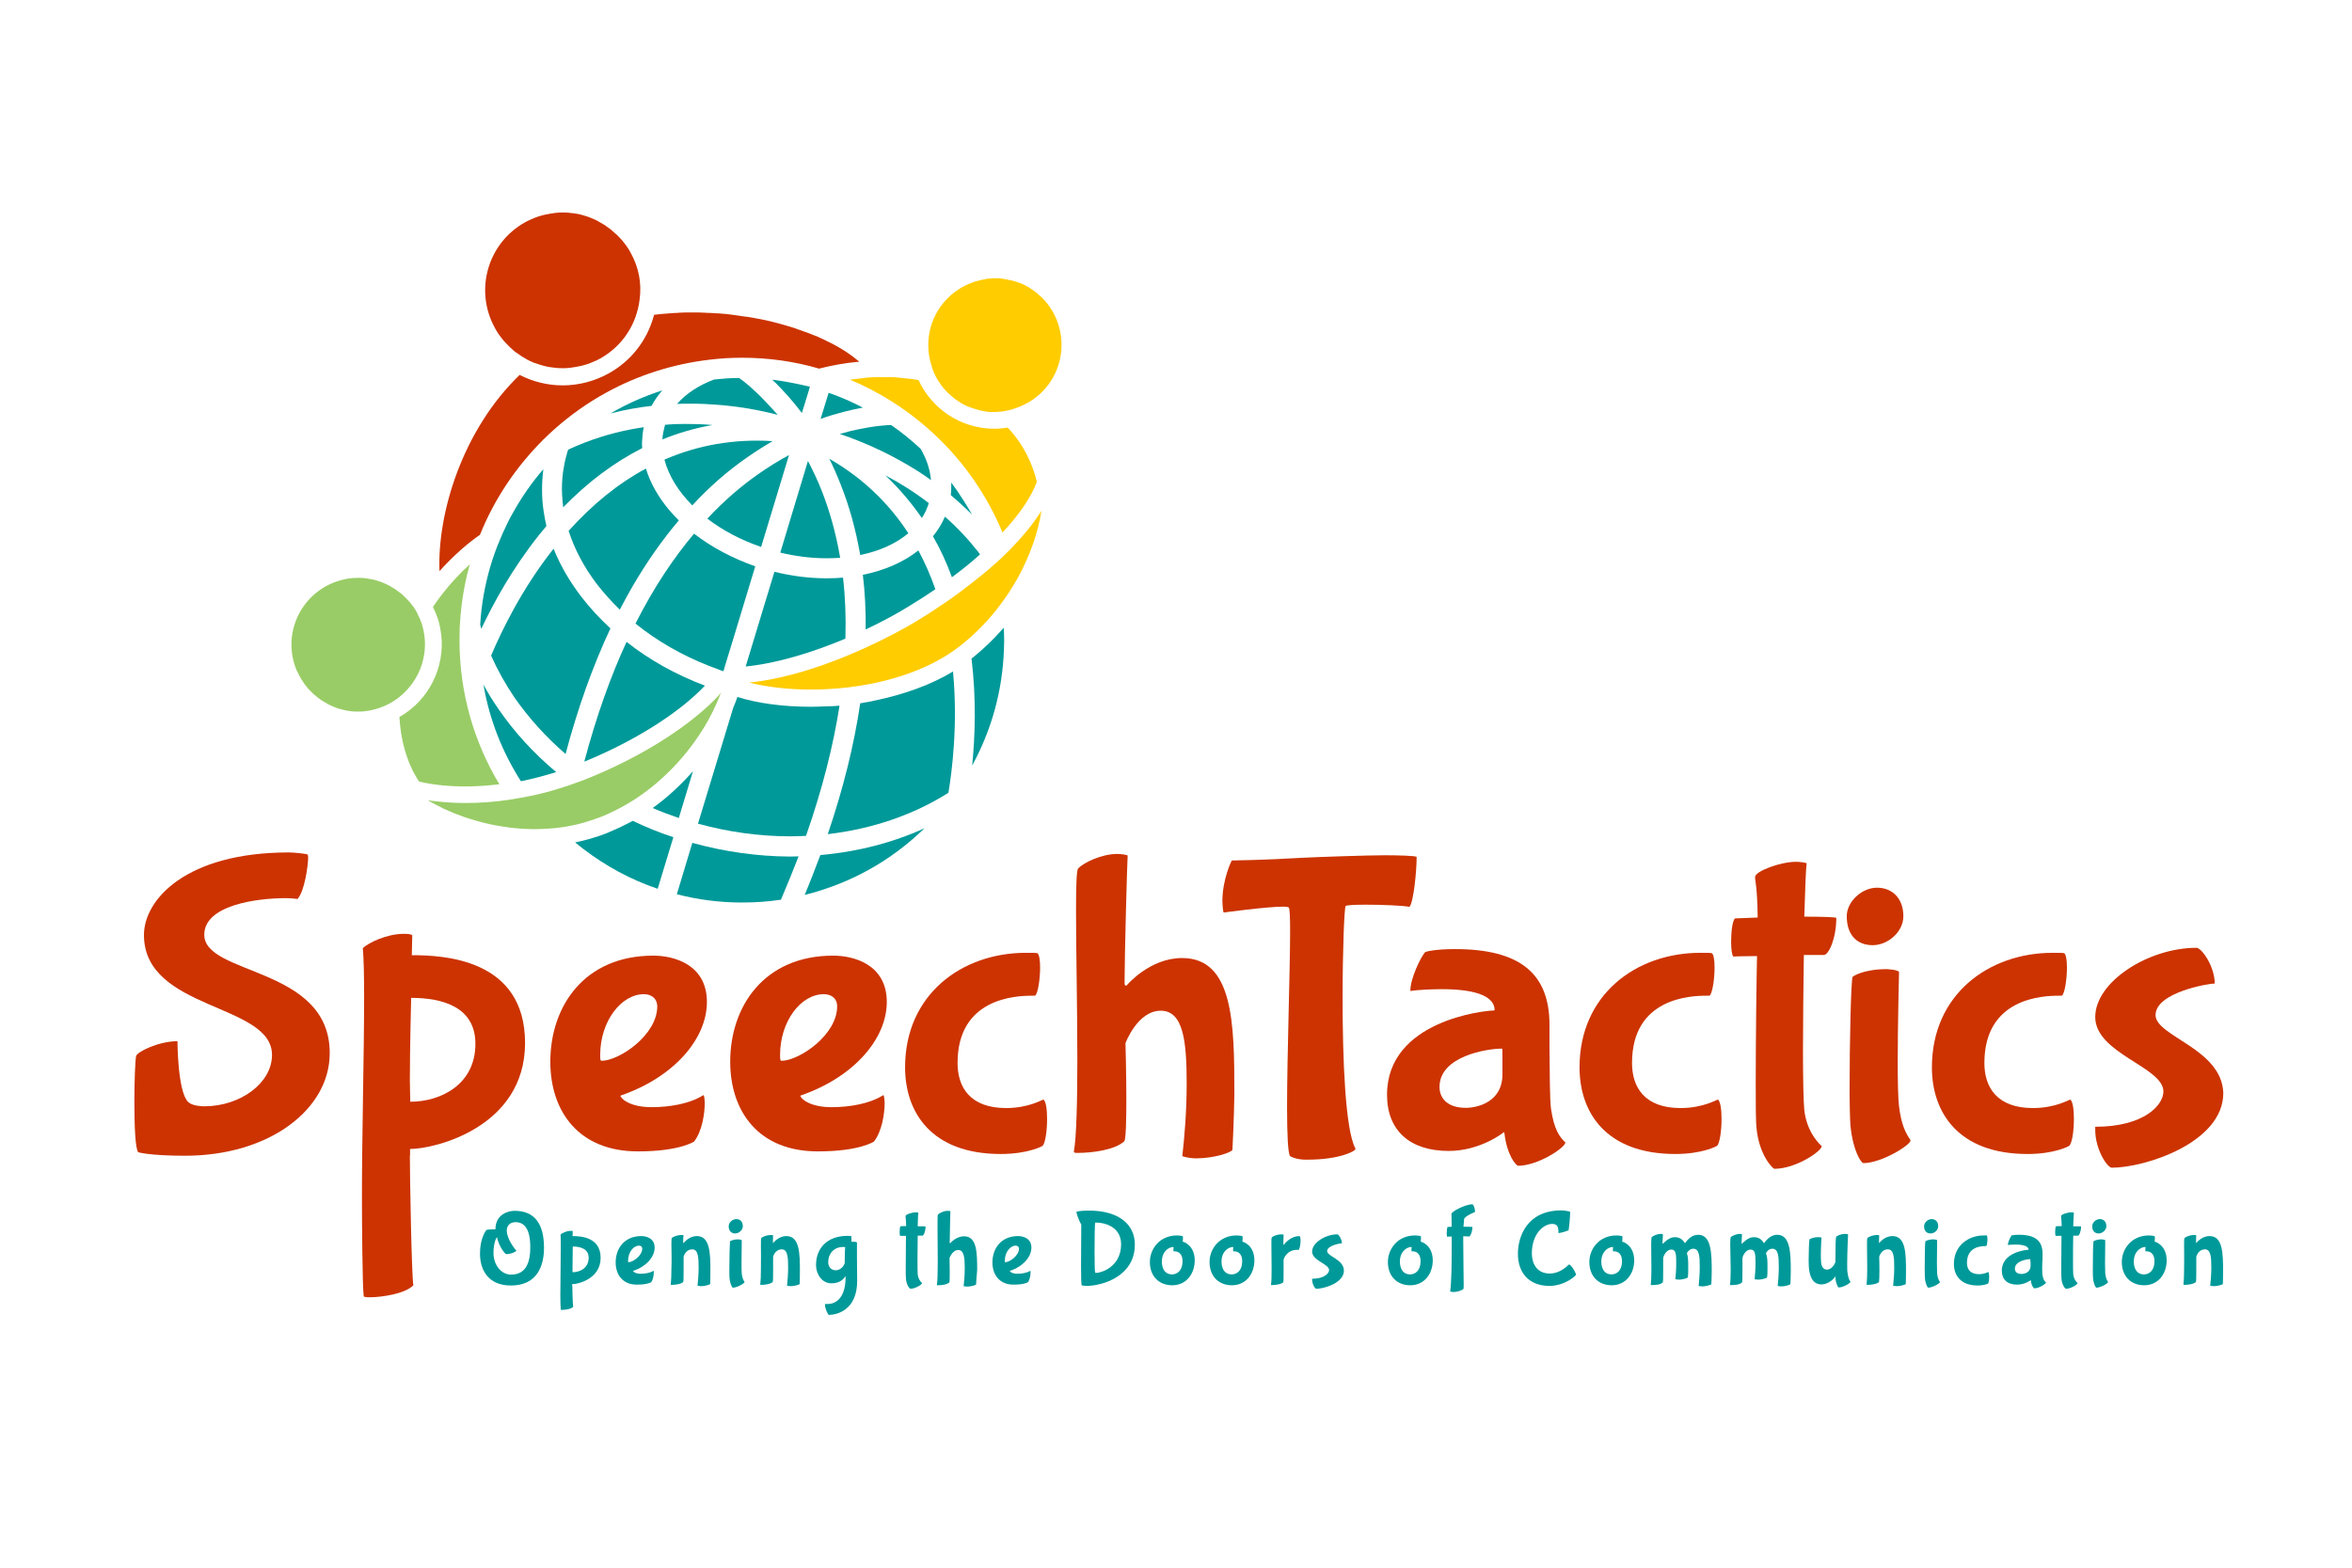 <?xml version="1.0" encoding="utf-8"?>
<!-- Generator: Adobe Illustrator 27.7.0, SVG Export Plug-In . SVG Version: 6.00 Build 0)  -->
<svg version="1.1" id="Layer_1" xmlns="http://www.w3.org/2000/svg" xmlns:xlink="http://www.w3.org/1999/xlink" x="0px" y="0px"
	 viewBox="0 0 1080 720" style="enable-background:new 0 0 1080 720;" xml:space="preserve">
<style type="text/css">
	.st0{fill:#CC3300;}
	.st1{fill:#009999;}
	.st2{fill:#99CC66;}
	.st3{fill:#FFCC00;}
</style>
<g>
	<g>
		<g>
			<g>
				<path class="st0" d="M85,530.8c-16.4,0-21.5-1.6-21.5-1.6c-1.4-1.4-1.8-12.5-1.8-23.3c0-9.6,0.4-18.9,0.8-20.9
					c0.6-2,10.4-6.8,19-6.8c0,0,0,23.1,4.9,27.9c1.8,1.8,6.1,2,7.4,2c16.6,0,31.1-10.7,31.1-23.6c0-23.8-58.8-20.3-58.8-55.1
					c0-16.2,19.3-37.9,66.6-37.9c2.1,0,8.2,0.6,8.6,1c0,0,0.2,0.6,0.2,1.2c0,3.7-1.6,15.6-4.9,19.2c-0.2,0-2.3-0.4-5.5-0.4
					c-12.9,0-37.3,3.1-37.3,16.8c0,18.8,57.6,14.5,57.6,54.3C151.5,509.3,123.9,530.8,85,530.8z"/>
				<path class="st0" d="M188.2,530.6c0,10,0.8,54.9,1.6,59.7c-3.7,3.9-14.6,5.5-19.9,5.5c-1.4,0-2.9,0-2.9-0.6
					c-0.6-4.7-0.8-34.7-0.8-46.5c0-26.6,1-65.5,1-90.9c0-10.2-0.2-18.2-0.6-22.3c2.7-2.7,11.3-6.6,18.6-6.6c1.8,0,3.1,0,4.1,0.6
					c0,0.6-0.2,8.6-0.2,9.2c14.5,0,52,1.6,52,40.3c0,38.7-41.4,48.7-52.8,48.7V530.6z M188.8,458.3c0,0.4-0.6,22.7-0.6,37.9
					c0,3.9,0.2,7.2,0.2,9.8c14.1,0,29.9-8,29.9-26.6C218.3,462.4,203.1,458.3,188.8,458.3z"/>
				<path class="st0" d="M252.7,487.6c0-25.4,15.6-48.7,47.3-48.7c9.2,0,24.6,3.9,24.6,21.3c0,16.6-14.7,34.4-39.7,43
					c0,1.2,4.1,5.3,14.3,5.3c8.4,0,17.4-1.6,23.4-5.3c0,0,0.2-0.2,0.4-0.2c0.4,0,0.6,2.5,0.6,3.7c0,4.7-1.2,12.9-4.9,17.6
					c0,0-6.6,4.5-25.6,4.5C265.8,528.9,252.7,510.5,252.7,487.6z M295.7,456.6c-10.5,0-20.1,12.5-20.1,27.9c0,2.1,0,2.7,0.8,2.7
					c8.2-0.2,25.4-11.9,25.4-25C301.7,458.1,298.6,456.6,295.7,456.6z"/>
				<path class="st0" d="M335.3,487.6c0-25.4,15.6-48.7,47.3-48.7c9.2,0,24.6,3.9,24.6,21.3c0,16.6-14.7,34.4-39.7,43
					c0,1.2,4.1,5.3,14.3,5.3c8.4,0,17.4-1.6,23.4-5.3c0,0,0.2-0.2,0.4-0.2c0.4,0,0.6,2.5,0.6,3.7c0,4.7-1.2,12.9-4.9,17.6
					c0,0-6.6,4.5-25.6,4.5C348.4,528.9,335.3,510.5,335.3,487.6z M378.3,456.6c-10.6,0-20.1,12.5-20.1,27.9c0,2.1,0,2.7,0.8,2.7
					c8.2-0.2,25.4-11.9,25.4-25C384.4,458.1,381.2,456.6,378.3,456.6z"/>
				<path class="st0" d="M415.6,490.2c0-33.4,26-52.6,55.5-52.6c3.5,0,4.5,0,5.3,0.2c0.8,0.6,1.2,3.3,1.2,6.6c0,5.3-1,11.9-2.3,12.9
					h-1.4c-7.4,0-34.2,1-34.2,30.9c0,11.1,5.7,20.7,22.3,20.7c10.4,0,16.6-3.9,17.2-3.9c1.2,1.2,1.6,4.9,1.6,9
					c0,5.3-0.8,11.1-2.1,12.3c0,0-6.4,3.7-19.2,3.7C427.7,530,415.6,510.9,415.6,490.2z"/>
				<path class="st0" d="M565.9,528.1c-0.4,1.2-8.4,3.9-16.6,3.9c-3.7,0-6.4-1-6.4-1c1-8.8,2-20.5,2-33.4c0-19-1.4-33.4-11.9-33.4
					c-10.7,0-16.2,14.9-16.2,14.9s0.4,13.5,0.4,25.8c0,9.8-0.2,18.8-1,19.3c-4.3,3.9-14.3,5.3-21.5,5.3c-0.8,0-1.6,0-1.6-0.6
					c1.2-6.4,1.6-23.1,1.6-42.4c0-23.1-0.6-50-0.6-67.8c0-11.5,0.2-19.1,1-19.9c2.7-2.7,10.7-6.6,18-6.6c1.6,0,4.7,0.4,4.7,0.8
					c-0.2,2-1.4,46.1-1.4,56.9v1.8c0,0,0,1,0.6,1c0.2,0,0.6-0.4,0.6-0.4s10.4-12.3,25.2-12.3c23.6,0,24,30.1,24,62.3
					C566.7,512.7,565.9,528.5,565.9,528.1z"/>
				<path class="st0" d="M592.4,531c-1-1.2-1.4-10-1.4-22.3c0-24.4,1.4-62.7,1.4-81.3c0-6.3-0.2-10.2-0.6-10.6
					c-0.2-0.2-1.2-0.4-2.7-0.4c-7.4,0-27.2,2.7-27.2,2.7c-0.4-0.4-0.6-5.1-0.6-5.1c0-10.4,4.3-18.8,4.3-18.8s15.2-0.2,31.5-1.2
					c7.4-0.4,31.1-1.2,38.7-1.2c5.7,0,14.7,0.2,14.7,0.8c0,6.4-1.4,20.9-3.3,22.9c-2.7-0.6-12.5-1-20.1-1c-4.9,0-8.8,0.2-9.2,0.6
					c-0.6,0.6-1.4,19.9-1.4,42.6c0,27.5,1.2,60.2,5.9,68.8v0.2c0,1-7.4,4.9-21.9,4.9C595.2,532.8,592.4,531,592.4,531z"/>
				<path class="st0" d="M712.2,509.3c1.4,9.4,3.9,12.9,6.6,15.4c0,2.3-12.5,10.7-21.7,10.7c-0.8,0-5.1-4.5-6.3-15
					c0,0,0-0.4-0.2-0.4c-0.2,0-0.6,0.4-0.6,0.4s-10.4,8.2-24.8,8.2c-17.6,0-28.3-9.2-28.3-25.8c0-34.2,45.1-38.7,49-38.7
					c0.2,0,0.4-0.2,0.4-0.2c0-5.7-7.2-9.6-24.2-9.6c-5.3,0-11.9,0.4-14.3,0.8h-0.2c0-5.7,4.7-15.4,6.8-17.8
					c0.2-0.2,4.3-1.4,13.7-1.4c29.7,0,43.4,11.1,43.4,34.8v10C711.6,490.6,711.6,505.2,712.2,509.3z M689.9,485.9
					c0-2.3,0-4.3-0.2-4.3c-7,0-28.7,3.5-28.7,17.6c0,4.9,3.3,9.6,12.1,9.6c5.1,0,16.8-2.5,16.8-15.4V485.9z"/>
				<path class="st0" d="M725.3,490.2c0-33.4,26-52.6,55.5-52.6c3.5,0,4.5,0,5.3,0.2c0.8,0.6,1.2,3.3,1.2,6.6c0,5.3-1,11.9-2.3,12.9
					h-1.4c-7.4,0-34.2,1-34.2,30.9c0,11.1,5.7,20.7,22.3,20.7c10.4,0,16.6-3.9,17.2-3.9c1.2,1.2,1.6,4.9,1.6,9
					c0,5.3-0.8,11.1-2.1,12.3c0,0-6.5,3.7-19.1,3.7C737.4,530,725.3,510.9,725.3,490.2z"/>
				<path class="st0" d="M828.5,421c8,0,14.7,0.2,14.7,0.6c0,9.4-3.5,17-5.7,17h-7.8h-1.4c-0.2,14.5-0.4,30.5-0.4,43.6
					c0,13.1,0.2,23.4,0.6,27.6c1,8.6,5.1,13.9,8,16.6c0,2.3-11.9,10.4-21.7,10.4c-0.8,0-7-6.3-8.2-18.4c-0.4-3.1-0.4-11.1-0.4-20.9
					c0-21.1,0.4-50.6,0.6-58.4c-6.1,0-10.9,0.2-10.9,0.2c-0.6-0.6-1-3.5-1-6.8c0-4.5,0.6-9.8,1.8-10.7c0,0,4.3-0.2,10.4-0.4
					c-0.2-14.7-1.2-16.4-1.2-18.6c0-2.7,11.7-7,18.8-7c1.8,0,4.9,0.4,4.9,0.8C829.2,398.9,828.9,408.5,828.5,421z"/>
				<path class="st0" d="M859.9,434.1c-7.2,0-11.9-4.7-11.9-13.3c0-6.6,6.8-13.1,13.9-13.1c7,0,12.1,4.9,12.1,13.1
					C874,427.9,867,434.1,859.9,434.1z M872,446.4c0,1-0.6,23.6-0.6,41.6c0,9,0.2,16.8,0.6,20.1c1,8.2,2.9,12.1,5.3,15.6
					c0,2.3-13.5,10.5-21.7,10.5c-0.8,0-4.7-5.1-5.9-17.2c-0.2-2.5-0.4-9-0.4-17c0-20.1,0.6-49.8,1.4-51.4c0,0,4.5-3.5,15.8-3.5
					C866.6,445.2,871.1,445.2,872,446.4z"/>
				<path class="st0" d="M887.1,490.2c0-33.4,26-52.6,55.5-52.6c3.5,0,4.5,0,5.3,0.2c0.8,0.6,1.2,3.3,1.2,6.6c0,5.3-1,11.9-2.3,12.9
					h-1.4c-7.4,0-34.2,1-34.2,30.9c0,11.1,5.7,20.7,22.3,20.7c10.4,0,16.6-3.9,17.2-3.9c1.2,1.2,1.6,4.9,1.6,9
					c0,5.3-0.8,11.1-2.2,12.3c0,0-6.4,3.7-19.1,3.7C899.2,530,887.1,510.9,887.1,490.2z"/>
				<path class="st0" d="M969.7,536.3c-2,0-7.6-8.2-7.6-17.4v-1.4c22.5,0,31.3-10,31.3-16.2c0-11.3-31.3-17.4-31.3-34.2
					c0-16.2,24.4-31.8,46.5-31.8c2.2,0,8.2,8,8.4,16.4c-2.9,0-27.2,4.1-27.2,14.5c0,9.8,30.5,15.4,31.1,35.8
					C1020.9,524.8,985,536.3,969.7,536.3z"/>
			</g>
		</g>
		<g>
			<g>
				<path class="st1" d="M220.4,575.7c0-6.9,2.7-10.6,3-10.8c0.4-0.2,2.1-0.3,3.2-0.3h0.9c0-7,6-8.5,8.8-8.5c9.2,0,13.5,6,13.5,17
					c0,7.8-2.8,17.3-15.2,17.3C224.3,590.4,220.4,583.4,220.4,575.7z M236.7,561.3c-2.8,0-4,2-4,3.7c0,4.5,4.4,9.4,4.4,9.4
					c0,0.4-2.4,1.6-4.7,1.6c-0.3,0-3.2-3.1-4.2-7.8c-0.4,0.4-1.6,2.7-1.6,7.3c0,5.3,3.4,9.9,8.1,9.9c7.4,0,8.8-6.6,8.8-12.6
					C243.5,564.2,240.6,561.3,236.7,561.3z"/>
				<path class="st1" d="M262.8,590.5c0,2.5,0.2,8.5,0.4,9.7c-0.9,1-3.6,1.4-5,1.4c-0.3,0-0.7,0-0.7-0.1c-0.1-1.2-0.2-3.5-0.2-6.4
					c0-6.6,0.2-16.3,0.2-22.6c0-2.5,0-4.5-0.1-5.5c0.7-0.7,2.8-1.7,4.6-1.7c0.4,0,0.8,0,1,0.1c0,0.1-0.1,2.1-0.1,2.3
					c3.6,0,12.9,0.4,12.9,10c0,9.6-10.3,12.1-13.1,12.1V590.5z M263,572.5c0,0.1-0.1,5.6-0.1,9.4c0,1,0,1.8,0,2.4
					c3.5,0,7.4-2,7.4-6.6C270.3,573.5,266.5,572.5,263,572.5z"/>
				<path class="st1" d="M282.7,579.8c0-6.3,3.9-12.1,11.8-12.1c2.3,0,6.1,1,6.1,5.3c0,4.1-3.6,8.6-9.9,10.7c0,0.3,1,1.3,3.5,1.3
					c2.1,0,4.3-0.4,5.8-1.3c0,0,0-0.1,0.1-0.1c0.1,0,0.1,0.6,0.1,0.9c0,1.2-0.3,3.2-1.2,4.4c0,0-1.7,1.1-6.4,1.1
					C286,590.1,282.7,585.5,282.7,579.8z M293.4,572.1c-2.6,0-5,3.1-5,6.9c0,0.5,0,0.7,0.2,0.7c2,0,6.3-3,6.3-6.2
					C294.9,572.5,294.2,572.1,293.4,572.1z"/>
				<path class="st1" d="M308.3,571.9c0-1.8,0-3.1,0.2-3.3c0.7-0.7,2.7-1.4,4.4-1.4c0.4,0,1,0.1,1,0.2c-0.1,0.4-0.2,1.6-0.2,2.5
					c0,0.8,0,1,0.2,1c0,0,0.1-0.1,0.1-0.1s2.3-3.1,6-3.1c6.1,0,6.2,8,6.2,16.3c0,3.2-0.1,5.7-0.1,5.7c0,0.2-2.1,1-4.2,1
					c-0.9,0-1.6-0.2-1.6-0.2c0.2-2.2,0.5-5.1,0.5-8.3c0-4.7-0.2-8.4-2.9-8.4c-3.2,0-4,3.4-4,3.4c0,0,0,3.1,0,6.2
					c0,2.7,0,5.2-0.2,5.4c-1,1-3.7,1.3-5,1.3c-0.4,0-0.7,0-0.7-0.1c0.2-1.6,0.3-4.2,0.3-7.2C308.5,579,308.3,574.8,308.3,571.9z"/>
				<path class="st1" d="M337.6,566.5c-1.8,0-3-1.2-3-3.3c0-1.7,1.7-3.3,3.5-3.3c1.8,0,3,1.2,3,3.3
					C341.1,564.9,339.3,566.5,337.6,566.5z M340.6,569.6c0,0.2-0.1,5.9-0.1,10.3c0,2.2,0,4.2,0.1,5c0.2,2,0.7,3,1.3,3.9
					c0,0.6-3.4,2.6-5.4,2.6c-0.2,0-1.2-1.3-1.5-4.3c-0.1-0.6-0.1-2.2-0.1-4.2c0-5,0.2-12.4,0.3-12.8c0,0,1.1-0.9,3.9-0.9
					C339.2,569.3,340.4,569.3,340.6,569.6z"/>
				<path class="st1" d="M349.4,571.9c0-1.8,0-3.1,0.2-3.3c0.7-0.7,2.7-1.4,4.4-1.4c0.4,0,1,0.1,1,0.2c0,0.4-0.1,1.6-0.1,2.5
					c0,0.8,0.1,1,0.1,1c0,0,0.1-0.1,0.1-0.1s2.3-3.1,6-3.1c6.1,0,6.2,8,6.2,16.3c0,3.2-0.1,5.7-0.1,5.7c0,0.2-2.1,1-4.2,1
					c-0.9,0-1.6-0.2-1.6-0.2c0.2-2.2,0.5-5.1,0.5-8.3c0-4.7-0.2-8.4-2.9-8.4c-3.2,0-4,3.4-4,3.4c0,0,0,3.1,0,6.2
					c0,2.7,0,5.2-0.2,5.4c-1,1-3.7,1.3-5,1.3c-0.4,0-0.7,0-0.7-0.1c0.2-1.6,0.3-4.2,0.3-7.2C349.5,579,349.4,574.8,349.4,571.9z"/>
				<path class="st1" d="M388.3,586.3c0-0.1,0-0.2,0-0.2c0,0-0.1,0.1-0.1,0.1c-1.8,2.8-4.7,3.2-6.4,3.2c-4.6,0-7.1-4.5-7.1-8.4
					c0-7.3,4.7-13.4,14.5-13.4c0,0,1.7,0,1.7,0.2c0,0,0.1,0.8,0.1,1.8c0,0.2-0.1,0.7-0.1,0.7h0.5c0.6,0,1.7,0,2.1,0.3v6.2
					c0,4.5,0.1,10.2,0.1,11.5c0,13.4-9.3,15.6-13,15.6c-0.3,0-1.8-2.7-1.8-5h0.9C382.1,599,388.3,598,388.3,586.3z M387.1,572.7
					c-4.3,0-6.8,3.2-6.8,7c0,1.8,1.1,3.7,3.4,3.7c2.9,0,4.2-2.9,4.2-3.5c0-0.7,0-5.9,0.2-7.1C388.2,572.7,387.1,572.7,387.1,572.7z"
					/>
				<path class="st1" d="M421.4,563.2c2,0,3.6,0,3.6,0.1c0,2.3-0.9,4.2-1.4,4.2h-1.9h-0.3c0,3.6-0.1,7.6-0.1,10.8
					c0,3.3,0,5.8,0.1,6.9c0.2,2.1,1.3,3.5,2,4.1c0,0.6-3,2.6-5.4,2.6c-0.2,0-1.8-1.6-2-4.6c-0.1-0.8-0.1-2.8-0.1-5.2
					c0-5.3,0.1-12.6,0.1-14.5c-1.5,0-2.7,0-2.7,0c-0.1-0.1-0.2-0.9-0.2-1.7c0-1.1,0.1-2.4,0.4-2.7c0,0,1.1-0.1,2.6-0.1
					c-0.1-3.6-0.3-4.1-0.3-4.6c0-0.7,2.9-1.7,4.7-1.7c0.4,0,1.2,0.1,1.2,0.2C421.5,557.8,421.5,560.1,421.4,563.2z"/>
				<path class="st1" d="M448.2,589.9c-0.1,0.3-2.1,1-4.1,1c-0.9,0-1.6-0.2-1.6-0.2c0.2-2.2,0.5-5.1,0.5-8.3c0-4.7-0.3-8.3-3-8.3
					c-2.7,0-4,3.7-4,3.7s0.1,3.4,0.1,6.4c0,2.4,0,4.7-0.2,4.8c-1.1,1-3.5,1.3-5.3,1.3c-0.2,0-0.4,0-0.4-0.1
					c0.3-1.6,0.4-5.7,0.4-10.5c0-5.7-0.1-12.4-0.1-16.9c0-2.9,0-4.8,0.2-5c0.7-0.7,2.7-1.7,4.5-1.7c0.4,0,1.2,0.1,1.2,0.2
					c0,0.5-0.3,11.5-0.3,14.1v0.4c0,0,0,0.2,0.2,0.2c0,0,0.1-0.1,0.1-0.1s2.6-3.1,6.3-3.1c5.9,0,6,7.5,6,15.5
					C448.4,586,448.2,590,448.2,589.9z"/>
				<path class="st1" d="M455.7,579.8c0-6.3,3.9-12.1,11.8-12.1c2.3,0,6.1,1,6.1,5.3c0,4.1-3.6,8.6-9.9,10.7c0,0.3,1,1.3,3.5,1.3
					c2.1,0,4.3-0.4,5.8-1.3c0,0,0.1-0.1,0.1-0.1c0.1,0,0.1,0.6,0.1,0.9c0,1.2-0.3,3.2-1.2,4.4c0,0-1.7,1.1-6.4,1.1
					C459,590.1,455.7,585.5,455.7,579.8z M466.4,572.1c-2.6,0-5,3.1-5,6.9c0,0.5,0,0.7,0.2,0.7c2,0,6.3-3,6.3-6.2
					C467.9,572.5,467.1,572.1,466.4,572.1z"/>
				<path class="st1" d="M496.7,590.3c-0.2-0.2-0.3-4-0.3-8.7c0-7.4,0.1-13.3,0.1-19.2c-0.7-1-2.2-4.8-2.2-5.7c0-0.1,0-0.1,0-0.2
					c0.1-0.1,2.3-0.5,5.7-0.5c13.7,0,21.1,6.3,21.1,15.6c0,14.5-14.7,19-22.4,19C498.2,590.5,496.9,590.5,496.7,590.3z M503.5,561.5
					c-0.4,0-0.6,0-0.6,0.1c-0.2,0.2-0.3,7.3-0.3,13.5c0,4.9,0.1,9.2,0.3,9.4c0,0.1,0.2,0.1,0.5,0.1c2.2,0,11.4-2.7,11.4-13.2
					C514.7,562.6,505.9,561.5,503.5,561.5z"/>
				<path class="st1" d="M528,579.6c0-5.9,4.4-12.2,12.5-12.2c0,0,2.3,0.1,2.6,0.4c0,0,0.1,0.3,0.1,0.7c0,0.6-0.1,1.5-0.1,1.8
					c0.5,0,5.5,1.7,5.5,8.6c0,5.8-3.6,11.4-10.4,11.4C531.7,590.2,528,585.7,528,579.6z M539.3,574.7h-0.4c0-0.1-0.1-0.3-0.1-0.6
					c0-0.5,0.1-1.2,0.1-1.4c-2.3,0-5.4,2.1-5.4,6.8c0,0.5,0,5.8,4.7,5.8c2.3,0,4.8-1.7,4.8-6C543,575.1,540.3,574.7,539.3,574.7z"/>
				<path class="st1" d="M555.4,579.6c0-5.9,4.4-12.2,12.5-12.2c0,0,2.3,0.1,2.6,0.4c0.1,0,0.1,0.3,0.1,0.7c0,0.6-0.1,1.5-0.1,1.8
					c0.5,0,5.5,1.7,5.5,8.6c0,5.8-3.6,11.4-10.4,11.4C559.1,590.2,555.4,585.7,555.4,579.6z M566.7,574.7h-0.4
					c0-0.1-0.1-0.3-0.1-0.6c0-0.5,0.1-1.2,0.1-1.4c-2.3,0-5.4,2.1-5.4,6.8c0,0.5,0,5.8,4.7,5.8c2.3,0,4.8-1.7,4.8-6
					C570.4,575.1,567.7,574.7,566.7,574.7z"/>
				<path class="st1" d="M596.3,574.1c-0.1,0-0.6-0.1-0.6-0.1c-5,0-6.3,4.3-6.3,4.6v4.3c0,2.8,0,5.8-0.1,6c-1.2,1.1-4.1,1.3-5.3,1.3
					c-0.2,0-0.4,0-0.4-0.1c0.3-1.6,0.3-4.5,0.3-7.7c0-3.9-0.1-8.2-0.1-11c0-1.8,0-2.9,0.2-3.1c0.7-0.7,2.7-1.4,4.4-1.4
					c0.4,0,1,0.1,1,0.2c0,0.4-0.1,2.3-0.1,3.5c0,0.1,0,1.1,0.1,1.1c0,0,0.1,0,0.2-0.1c0,0,2.7-3.9,7.2-3.9c0,0,0.4,0.6,0.4,1.8
					C597.2,573,596.3,574.1,596.3,574.1z"/>
				<path class="st1" d="M604.4,591.9c-0.5,0-1.9-2-1.9-4.3v-0.3c5.6,0,7.8-2.5,7.8-4c0-2.8-7.8-4.3-7.8-8.5c0-4,6.1-7.9,11.6-7.9
					c0.5,0,2,2,2.1,4.1c-0.7,0-6.8,1-6.8,3.6c0,2.4,7.6,3.8,7.7,8.9C617.2,589.1,608.2,591.9,604.4,591.9z"/>
				<path class="st1" d="M637.3,579.6c0-5.9,4.4-12.2,12.5-12.2c0,0,2.3,0.1,2.6,0.4c0.1,0,0.1,0.3,0.1,0.7c0,0.6-0.1,1.5-0.1,1.8
					c0.5,0,5.5,1.7,5.5,8.6c0,5.8-3.6,11.4-10.4,11.4C641,590.2,637.3,585.7,637.3,579.6z M648.6,574.7h-0.4c0-0.1-0.1-0.3-0.1-0.6
					c0-0.5,0.1-1.2,0.1-1.4c-2.3,0-5.4,2.1-5.4,6.8c0,0.5,0,5.8,4.7,5.8c2.3,0,4.8-1.7,4.8-6C652.3,575.1,649.7,574.7,648.6,574.7z"
					/>
				<path class="st1" d="M665.9,593.1c0.6-4.3,0.7-12.5,0.7-19.9c0-1.8,0-3.6,0-5.3c-1.3,0-2.1,0.1-2.1,0.1
					c-0.1-0.1-0.2-0.8-0.2-1.6c0-1.2,0.2-2.6,0.4-2.9c0,0,0.9,0,1.9-0.1c-0.1-3.5-0.1-5.9-0.1-5.9c-0.1-1,6.3-4.4,9.6-4.4
					c0.4,0,1.2,1.8,1.2,3.1c0,0.2,0,0.3-0.1,0.5c-0.1,0-4.7,1.9-4.9,3.2c-0.1,0.9-0.2,2.1-0.3,3.5h0.2c2.1,0,3.9,0.1,3.9,0.1
					c0,2.3-1,4.4-1.5,4.4c-0.8-0.1-1.7-0.1-2.7-0.1v2.4c0,7.1,0.2,15.4,0.2,19.4c0,1.3,0,2.1-0.1,2.4c0,0-1.8,1.4-4.9,1.4
					C666.7,593.4,665.9,593.1,665.9,593.1z"/>
				<path class="st1" d="M697,575.8c0-7.5,3.9-19.9,20-19.9c1.3,0,4,0.5,4,0.7c0,2.2-0.6,8.3-0.7,8.4c-0.2,0.2-3.4,1.3-4.7,1.3V566
					c0-0.7,0-2.2-0.6-3c-0.5-0.7-1.6-0.9-2.2-0.9c-4,0-9.4,4.5-9.4,13.6c0,3.9,1.8,9.2,8.2,9.2c3.3,0,6.2-1.6,8.9-4.2
					c0.1,0,0.6,0.4,0.7,0.5c1.5,1.5,2.5,3.9,2.5,4.2c0,0.5-5.2,5.2-12.3,5.2C701.5,590.5,697,584,697,575.8z"/>
				<path class="st1" d="M729.8,579.6c0-5.9,4.4-12.2,12.5-12.2c0,0,2.3,0.1,2.6,0.4c0.1,0,0.1,0.3,0.1,0.7c0,0.6-0.1,1.5-0.1,1.8
					c0.5,0,5.5,1.7,5.5,8.6c0,5.8-3.6,11.4-10.4,11.4C733.5,590.2,729.8,585.7,729.8,579.6z M741.1,574.7h-0.4
					c0-0.1-0.1-0.3-0.1-0.6c0-0.5,0.1-1.2,0.1-1.4c-2.3,0-5.4,2.1-5.4,6.8c0,0.5,0,5.8,4.7,5.8c2.3,0,4.8-1.7,4.8-6
					C744.8,575.1,742.2,574.7,741.1,574.7z"/>
				<path class="st1" d="M775.2,582.9c0,3.2-0.2,3.8-0.2,3.8c0,0.2-2,1-4.1,1c-0.9,0-1.6-0.2-1.6-0.2c0.2-2.2,0.4-4.2,0.4-7.4
					c0-3.9-0.1-6.2-2.2-6.2c-2.6,0-3.8,3.4-3.8,3.9c0,0.3,0,3.3,0,6.2c0,2.5,0,4.8-0.2,5c-1.1,1.1-3.4,1.2-5.1,1.2
					c-0.2,0-0.4,0-0.4-0.1c0.2-1.5,0.3-4.2,0.3-7.1c0-3.9-0.1-8.4-0.1-11.4c0-1.9,0.1-3.2,0.2-3.4c0.7-0.6,2.5-1.5,4.2-1.5
					c0.4,0,1,0.1,1,0.2c0,0.5-0.2,3.2-0.2,4.1c0,0,0,0.2,0.1,0.2c0.1,0,0.1,0,0.2-0.1c0,0,2.6-2.9,5.2-2.9c2.4,0,3.7,1,4.8,2.8
					c1.4-2,3.4-3.9,6.1-3.9c6.1,0,6.2,8.7,6.2,17c0,3.2-0.2,5.7-0.2,5.7c0,0.2-2.1,1-4.2,1c-0.9,0-1.6-0.2-1.6-0.2
					c0.2-2.2,0.5-5.3,0.5-8.6c0-5-0.2-8.5-3-8.5c-1.8,0-2.9,1.9-2.9,2.1C775.2,577.3,775.2,578.8,775.2,582.9z"/>
				<path class="st1" d="M811.6,582.9c0,3.2-0.2,3.8-0.2,3.8c0,0.2-2,1-4.1,1c-0.9,0-1.6-0.2-1.6-0.2c0.2-2.2,0.4-4.2,0.4-7.4
					c0-3.9-0.1-6.2-2.2-6.2c-2.6,0-3.8,3.4-3.8,3.9c0,0.3,0,3.3,0,6.2c0,2.5,0,4.8-0.2,5c-1.1,1.1-3.4,1.2-5.1,1.2
					c-0.2,0-0.4,0-0.4-0.1c0.2-1.5,0.3-4.2,0.3-7.1c0-3.9-0.2-8.4-0.2-11.4c0-1.9,0.1-3.2,0.2-3.4c0.7-0.6,2.5-1.5,4.2-1.5
					c0.4,0,1,0.1,1,0.2c0,0.5-0.2,3.2-0.2,4.1c0,0,0,0.2,0.1,0.2c0.1,0,0.1,0,0.2-0.1c0,0,2.6-2.9,5.2-2.9c2.4,0,3.7,1,4.8,2.8
					c1.4-2,3.4-3.9,6.1-3.9c6.1,0,6.2,8.7,6.2,17c0,3.2-0.2,5.7-0.2,5.7c0,0.2-2.1,1-4.2,1c-0.9,0-1.6-0.2-1.6-0.2
					c0.2-2.2,0.5-5.3,0.5-8.6c0-5-0.2-8.5-3-8.5c-1.8,0-2.9,1.9-2.9,2.1C811.6,577.3,811.6,578.8,811.6,582.9z"/>
				<path class="st1" d="M842.9,586.1C842.9,586,842.8,586,842.9,586.1c-1.6,2.3-4.2,3.8-6.5,3.8c-4.4,0-5.5-4.3-5.8-7.9
					c0-0.6-0.1-1.8-0.1-3.3c0-3.7,0.2-8.9,0.4-9.5c0,0,1.3-1,4.1-1c0,0,1.1,0,1.4,0.2c0,0.3-0.3,4.2-0.3,7.8c0,1.1,0,2.1,0.1,3
					c0,0-0.1,3.9,2.7,3.9c2.5,0,4-3.3,3.9-3.7v-1.7c0-3.5,0.1-9.2,0.3-9.6c0.3-0.5,2.1-1.4,4.3-1.4c0.3,0,1.1,0.1,1.2,0.2
					c0,0.3-0.4,8.2-0.4,13.6c0,1.9,0,3.5,0.2,4.3c0.3,2,0.7,3,1.3,3.9c0,0.6-3.3,2.6-5.4,2.6c-0.2,0-1.2-1.3-1.5-4.3L842.9,586.1z"
					/>
				<path class="st1" d="M857.3,571.9c0-1.8,0-3.1,0.2-3.3c0.7-0.7,2.7-1.4,4.4-1.4c0.4,0,1,0.1,1,0.2c0,0.4-0.1,1.6-0.1,2.5
					c0,0.8,0.1,1,0.1,1c0.1,0,0.1-0.1,0.1-0.1s2.3-3.1,6-3.1c6.1,0,6.2,8,6.2,16.3c0,3.2-0.1,5.7-0.1,5.7c0,0.2-2.1,1-4.2,1
					c-0.9,0-1.6-0.2-1.6-0.2c0.2-2.2,0.5-5.1,0.5-8.3c0-4.7-0.2-8.4-2.9-8.4c-3.2,0-4,3.4-4,3.4c0,0,0.1,3.1,0.1,6.2
					c0,2.7-0.1,5.2-0.2,5.4c-1,1-3.7,1.3-5,1.3c-0.4,0-0.7,0-0.7-0.1c0.2-1.6,0.3-4.2,0.3-7.2C857.4,579,857.3,574.8,857.3,571.9z"
					/>
				<path class="st1" d="M886.5,566.5c-1.8,0-3-1.2-3-3.3c0-1.7,1.7-3.3,3.5-3.3c1.7,0,3,1.2,3,3.3
					C890,564.9,888.3,566.5,886.5,566.5z M889.5,569.6c0,0.2-0.1,5.9-0.1,10.3c0,2.2,0.1,4.2,0.1,5c0.2,2,0.7,3,1.3,3.9
					c0,0.6-3.4,2.6-5.4,2.6c-0.2,0-1.2-1.3-1.5-4.3c0-0.6-0.1-2.2-0.1-4.2c0-5,0.1-12.4,0.3-12.8c0,0,1.1-0.9,3.9-0.9
					C888.2,569.3,889.3,569.3,889.5,569.6z"/>
				<path class="st1" d="M897.2,580.5c0-8.3,6.5-13.1,13.8-13.1c0.9,0,1.1,0,1.3,0c0.2,0.1,0.3,0.8,0.3,1.7c0,1.3-0.2,3-0.6,3.2
					h-0.3c-1.9,0-8.5,0.2-8.5,7.7c0,2.8,1.4,5.2,5.5,5.2c2.6,0,4.1-1,4.3-1c0.3,0.3,0.4,1.2,0.4,2.2c0,1.3-0.2,2.8-0.5,3.1
					c0,0-1.6,0.9-4.8,0.9C900.2,590.4,897.2,585.6,897.2,580.5z"/>
				<path class="st1" d="M937.8,585.2c0.3,2.3,1,3.2,1.7,3.8c0,0.6-3.1,2.7-5.4,2.7c-0.2,0-1.3-1.1-1.6-3.7c0,0,0-0.1,0-0.1
					c0,0-0.1,0.1-0.1,0.1s-2.6,2-6.2,2c-4.4,0-7-2.3-7-6.4c0-8.5,11.2-9.6,12.2-9.6c0,0,0.1,0,0.1,0c0-1.4-1.8-2.4-6-2.4
					c-1.3,0-3,0.1-3.5,0.2h0c0-1.4,1.2-3.8,1.7-4.4c0,0,1.1-0.3,3.4-0.3c7.4,0,10.8,2.8,10.8,8.6v2.5
					C937.7,580.5,937.7,584.2,937.8,585.2z M932.3,579.4c0-0.6,0-1.1,0-1.1c-1.8,0-7.1,0.9-7.1,4.4c0,1.2,0.8,2.4,3,2.4
					c1.3,0,4.2-0.6,4.2-3.8V579.4z"/>
				<path class="st1" d="M952,563.2c2,0,3.6,0,3.6,0.1c0,2.3-0.9,4.2-1.4,4.2h-1.9h-0.3c-0.1,3.6-0.1,7.6-0.1,10.8
					c0,3.3,0,5.8,0.1,6.9c0.2,2.1,1.3,3.5,2,4.1c0,0.6-3,2.6-5.4,2.6c-0.2,0-1.8-1.6-2-4.6c-0.1-0.8-0.1-2.8-0.1-5.2
					c0-5.3,0.1-12.6,0.1-14.5c-1.5,0-2.7,0-2.7,0c-0.1-0.1-0.2-0.9-0.2-1.7c0-1.1,0.1-2.4,0.4-2.7c0,0,1.1-0.1,2.6-0.1
					c-0.1-3.6-0.3-4.1-0.3-4.6c0-0.7,2.9-1.7,4.7-1.7c0.4,0,1.2,0.1,1.2,0.2C952.2,557.8,952.1,560.1,952,563.2z"/>
				<path class="st1" d="M963.7,566.5c-1.8,0-3-1.2-3-3.3c0-1.7,1.7-3.3,3.5-3.3c1.8,0,3,1.2,3,3.3
					C967.2,564.9,965.4,566.5,963.7,566.5z M966.7,569.6c0,0.2-0.1,5.9-0.1,10.3c0,2.2,0.1,4.2,0.1,5c0.2,2,0.7,3,1.3,3.9
					c0,0.6-3.4,2.6-5.4,2.6c-0.2,0-1.2-1.3-1.5-4.3c-0.1-0.6-0.1-2.2-0.1-4.2c0-5,0.1-12.4,0.3-12.8c0,0,1.1-0.9,3.9-0.9
					C965.3,569.3,966.4,569.3,966.7,569.6z"/>
				<path class="st1" d="M974.3,579.6c0-5.9,4.4-12.2,12.5-12.2c0,0,2.3,0.1,2.6,0.4c0,0,0.1,0.3,0.1,0.7c0,0.6-0.1,1.5-0.1,1.8
					c0.5,0,5.5,1.7,5.5,8.6c0,5.8-3.6,11.4-10.4,11.4C978,590.2,974.3,585.7,974.3,579.6z M985.6,574.7h-0.4c0-0.1-0.1-0.3-0.1-0.6
					c0-0.5,0.1-1.2,0.1-1.4c-2.3,0-5.4,2.1-5.4,6.8c0,0.5,0,5.8,4.7,5.8c2.3,0,4.8-1.7,4.8-6C989.3,575.1,986.7,574.7,985.6,574.7z"
					/>
				<path class="st1" d="M1002.9,571.9c0-1.8,0-3.1,0.2-3.3c0.7-0.7,2.7-1.4,4.4-1.4c0.4,0,1,0.1,1,0.2c-0.1,0.4-0.1,1.6-0.1,2.5
					c0,0.8,0,1,0.1,1c0,0,0.1-0.1,0.1-0.1s2.3-3.1,6-3.1c6.1,0,6.2,8,6.2,16.3c0,3.2-0.1,5.7-0.1,5.7c0,0.2-2.1,1-4.2,1
					c-0.9,0-1.6-0.2-1.6-0.2c0.2-2.2,0.5-5.1,0.5-8.3c0-4.7-0.2-8.4-2.9-8.4c-3.2,0-4,3.4-4,3.4c0,0,0,3.1,0,6.2
					c0,2.7,0,5.2-0.2,5.4c-1,1-3.7,1.3-5,1.3c-0.4,0-0.7,0-0.7-0.1c0.2-1.6,0.3-4.2,0.3-7.2C1003,579,1002.9,574.8,1002.9,571.9z"/>
			</g>
		</g>
	</g>
	<g>
		<g>
			<path class="st0" d="M220.4,245.6c6.6-16.4,16.5-31.1,28.8-43.4l-0.1-0.1c0.1-0.1,0.3-0.1,0.4-0.2c1.6-1.6,3.3-3.2,5.1-4.8
				c7.2-6.4,15.2-12.1,23.8-16.8c14.4-7.9,30.4-13.1,47.4-15.1c4.9-0.6,9.8-0.9,14.9-0.9c12.3,0,24.2,1.7,35.4,5
				c5.5-1.4,11.7-2.6,18.5-3.2c-0.2-0.2-0.5-0.4-0.8-0.6c-0.7-0.5-1.3-1.1-2-1.6c-0.4-0.3-0.7-0.5-1.1-0.8c-0.7-0.5-1.5-1-2.3-1.6
				c-0.4-0.2-0.7-0.5-1.1-0.7c-1.1-0.7-2.2-1.3-3.4-2c-0.1,0-0.1-0.1-0.2-0.1c-1.3-0.7-2.6-1.4-3.9-2c-0.4-0.2-0.8-0.4-1.2-0.6
				c-1-0.5-2-0.9-3-1.4c-0.5-0.2-1-0.4-1.5-0.6c-1-0.4-2.1-0.8-3.1-1.2c-0.5-0.2-0.9-0.4-1.4-0.5c-1.4-0.5-2.8-1-4.2-1.5
				c-0.2-0.1-0.3-0.1-0.5-0.2c-1.6-0.5-3.3-1-5-1.5c-0.4-0.1-0.9-0.2-1.4-0.4c-1.2-0.3-2.5-0.7-3.8-1c-0.6-0.1-1.2-0.3-1.7-0.4
				c-1.2-0.3-2.5-0.5-3.7-0.8c-0.6-0.1-1.1-0.2-1.7-0.3c-1.5-0.3-3-0.6-4.6-0.8c-0.3,0-0.6-0.1-0.9-0.1c-1.8-0.3-3.7-0.5-5.6-0.8
				c-0.5-0.1-1-0.1-1.5-0.2c-1.4-0.2-2.8-0.3-4.2-0.4c-0.6-0.1-1.3-0.1-1.9-0.1c-1.3-0.1-2.6-0.2-3.9-0.2c-0.6,0-1.3-0.1-1.9-0.1
				c-1.5-0.1-3.1-0.1-4.6-0.1c-0.4,0-0.8,0-1.2,0c-0.3,0-0.7,0-1,0c-1.2,0-2.4,0-3.6,0.1c-0.5,0-1,0-1.5,0.1c-1.1,0-2.3,0.1-3.4,0.2
				c-0.4,0-0.8,0-1.3,0.1c-1.5,0.1-3,0.2-4.6,0.4c-0.3,0-0.5,0.1-0.8,0.1c-0.3,0-0.5,0.1-0.8,0.1c-0.1,0.3-0.1,0.6-0.2,0.9
				c-3.2,11.2-10.5,20.4-20.6,26c-6.5,3.6-13.8,5.5-21.1,5.5c-7,0-13.7-1.7-19.8-4.8c-26.2,25.3-37.8,63.3-36.8,90.1
				C208.4,255,214.9,249.4,220.4,245.6z"/>
			<path class="st0" d="M289.6,116.1c-0.5-1-1.1-1.9-1.7-2.8c-0.2-0.2-0.3-0.5-0.5-0.7c-0.6-0.8-1.2-1.6-1.8-2.3
				c-0.1-0.1-0.1-0.2-0.2-0.2c-0.7-0.8-1.4-1.5-2.2-2.3c-0.2-0.2-0.4-0.4-0.6-0.5c-0.7-0.6-1.3-1.2-2-1.8c-0.1-0.1-0.2-0.2-0.4-0.3
				c-0.8-0.6-1.6-1.2-2.5-1.8c-0.2-0.1-0.4-0.3-0.7-0.4c-0.7-0.4-1.5-0.9-2.2-1.3c-0.2-0.1-0.3-0.2-0.5-0.3
				c-0.9-0.4-1.8-0.9-2.7-1.2c-0.2-0.1-0.5-0.2-0.7-0.3c-0.8-0.3-1.6-0.6-2.4-0.8c-0.2-0.1-0.4-0.1-0.6-0.2c-1-0.3-1.9-0.5-2.9-0.7
				c-0.2,0-0.4-0.1-0.7-0.1c-0.8-0.1-1.7-0.3-2.5-0.3c-0.2,0-0.5-0.1-0.7-0.1c-1-0.1-2-0.1-3-0.1c-0.2,0-0.3,0-0.5,0
				c-0.9,0-1.8,0.1-2.7,0.2c-0.2,0-0.4,0-0.6,0.1c-1,0.1-2,0.3-3,0.5c-0.2,0-0.4,0.1-0.6,0.1c-0.9,0.2-1.8,0.4-2.7,0.7
				c-0.1,0-0.3,0.1-0.4,0.1c-1,0.3-2,0.7-2.9,1.1c-0.2,0.1-0.4,0.2-0.7,0.3c-1,0.4-2,0.9-2.9,1.4c-17.2,9.6-23.4,31.3-13.8,48.6
				c0.5,1,1.1,1.9,1.7,2.8c0.2,0.2,0.3,0.5,0.5,0.7c0.6,0.8,1.2,1.6,1.8,2.3c0.1,0.1,0.1,0.2,0.2,0.2c0.7,0.8,1.4,1.5,2.2,2.3
				c0.2,0.2,0.4,0.4,0.6,0.6c0.7,0.6,1.3,1.2,2,1.8c0.1,0.1,0.2,0.2,0.4,0.3c0.4,0.3,0.8,0.5,1.2,0.8c0.4,0.3,0.9,0.6,1.3,0.9
				c0.2,0.1,0.4,0.3,0.6,0.4c0.7,0.4,1.5,0.9,2.2,1.3c0.2,0.1,0.3,0.2,0.5,0.3c0.8,0.4,1.7,0.8,2.5,1.1c0.1,0,0.1,0.1,0.2,0.1
				c0.2,0.1,0.4,0.2,0.7,0.2c0.8,0.3,1.6,0.6,2.4,0.8c0.2,0.1,0.4,0.1,0.6,0.2c1,0.3,1.9,0.5,2.9,0.7c0.2,0,0.4,0.1,0.7,0.1
				c0.8,0.1,1.7,0.3,2.5,0.3c0.2,0,0.5,0.1,0.7,0.1c1,0.1,2,0.1,3,0.1c0.2,0,0.3,0,0.5,0c0.9,0,1.8-0.1,2.7-0.2c0.2,0,0.4,0,0.6-0.1
				c1-0.1,2-0.3,3-0.5c0.2,0,0.4-0.1,0.6-0.1c0.9-0.2,1.8-0.4,2.7-0.7c0.1,0,0.3-0.1,0.4-0.1c1-0.3,2-0.7,2.9-1.1
				c0.2-0.1,0.5-0.2,0.7-0.3c1-0.4,2-0.9,2.9-1.4c7.8-4.4,13.3-11.2,16.1-19c-0.2,0-0.4,0.1-0.6,0.1c0.2,0,0.4-0.1,0.6-0.1
				c0.9-2.6,1.6-5.3,1.9-8.1C294.7,130.4,293.4,122.9,289.6,116.1z"/>
		</g>
		<g>
			<path class="st2" d="M211,294.1c0-2,0.1-4.1,0.1-6.1c0.2-3.5,0.5-7,0.9-10.4c0.8-6,1.9-11.9,3.5-17.6c0.1-0.3,0.2-0.6,0.3-0.9
				c-4.2,3.8-8.6,8.4-12.7,13.7c-1.5,1.9-2.9,3.9-4.3,5.9c0.9,1.9,1.7,3.8,2.4,5.9c0.7,2.3,1.1,4.5,1.4,6.8
				c1.8,15.3-5.8,30.3-19.2,37.9c0.3,5,1,10,2.5,15.2c0.3,1,0.6,2.1,1,3.1c0.1,0.3,0.2,0.6,0.3,0.9c0.3,0.7,0.5,1.4,0.8,2.1
				c0.1,0.3,0.3,0.6,0.4,0.9c0.4,0.8,0.7,1.6,1.1,2.4c0.1,0.1,0.1,0.3,0.2,0.4c0.5,0.9,1,1.8,1.5,2.7c0.1,0.2,0.3,0.5,0.4,0.7
				c0.3,0.4,0.6,0.9,0.9,1.3c6.6,1.5,13.7,2.2,21.4,2.2c5,0,10.2-0.4,15.4-1C217.7,340.9,211,318.3,211,294.1z"/>
			<path class="st2" d="M193.8,286.9C193.8,286.9,193.8,286.9,193.8,286.9c-0.3-0.9-0.6-1.8-1-2.7c-0.1-0.3-0.2-0.6-0.4-0.8
				c-0.3-0.6-0.6-1.2-0.8-1.8c-0.2-0.3-0.3-0.6-0.5-0.9c-0.3-0.5-0.6-1.1-1-1.6c-0.1-0.2-0.2-0.4-0.4-0.6c-0.1-0.1-0.1-0.2-0.2-0.2
				c-0.4-0.6-0.9-1.2-1.3-1.7c-0.1-0.1-0.2-0.3-0.4-0.4c-0.6-0.7-1.2-1.4-1.9-2c-0.2-0.2-0.4-0.3-0.5-0.5c-0.5-0.5-1-0.9-1.5-1.3
				c-0.2-0.2-0.5-0.4-0.8-0.6c-0.5-0.4-1-0.7-1.5-1.1c-0.3-0.2-0.5-0.4-0.8-0.5c-0.5-0.3-1.1-0.7-1.7-1c-0.2-0.1-0.4-0.3-0.7-0.4
				c-0.8-0.4-1.6-0.8-2.4-1.1c-0.1-0.1-0.3-0.1-0.4-0.2c-0.7-0.3-1.4-0.5-2.1-0.7c-0.3-0.1-0.6-0.2-0.9-0.3
				c-0.6-0.2-1.2-0.3-1.8-0.4c-0.3-0.1-0.6-0.1-1-0.2c-0.6-0.1-1.2-0.2-1.8-0.3c-0.3,0-0.6-0.1-0.9-0.1c-0.8-0.1-1.7-0.1-2.5-0.1
				c-0.1,0-0.1,0-0.2,0c-0.9,0-1.8,0.1-2.7,0.1c-0.3,0-0.5,0.1-0.8,0.1c-0.7,0.1-1.3,0.2-2,0.3c-0.3,0.1-0.5,0.1-0.8,0.2
				c-0.9,0.2-1.8,0.4-2.7,0.7c-16.1,5-25.2,22.1-20.2,38.3c0.3,0.9,0.6,1.8,1,2.7c0.1,0.3,0.2,0.5,0.4,0.8c0.3,0.6,0.6,1.2,0.9,1.8
				c0.2,0.3,0.3,0.6,0.5,0.9c0.3,0.5,0.6,1.1,1,1.6c0.2,0.3,0.3,0.5,0.5,0.8c0.4,0.6,0.9,1.2,1.4,1.8c0.1,0.1,0.2,0.3,0.3,0.4
				c0.6,0.7,1.2,1.4,1.9,2c0.2,0.2,0.3,0.3,0.5,0.5c0.5,0.5,1,0.9,1.5,1.3c0.2,0.2,0.5,0.4,0.7,0.6c0.5,0.4,1,0.7,1.5,1.1
				c0.3,0.2,0.5,0.4,0.8,0.5c0.6,0.4,1.1,0.7,1.7,1c0.2,0.1,0.4,0.2,0.6,0.4c0.8,0.4,1.6,0.8,2.4,1.1c0.1,0.1,0.3,0.1,0.4,0.2
				c0.7,0.3,1.4,0.5,2.1,0.8c0.3,0.1,0.6,0.2,0.9,0.2c0.6,0.2,1.2,0.3,1.8,0.5c0.3,0.1,0.6,0.1,0.9,0.2c0.6,0.1,1.2,0.2,1.9,0.3
				c0.3,0,0.6,0.1,0.9,0.1c0.8,0.1,1.7,0.1,2.5,0.1c0.1,0,0.1,0,0.2,0c0.9,0,1.8,0,2.7-0.1c0.3,0,0.5-0.1,0.8-0.1
				c0.7-0.1,1.4-0.2,2-0.3c0.3-0.1,0.5-0.1,0.8-0.2c0.9-0.2,1.8-0.4,2.7-0.7c0.7-0.2,1.3-0.5,2-0.7c2.9-1.1,5.5-2.6,7.9-4.5
				C193.1,312.4,197.6,299.4,193.8,286.9z"/>
			<path class="st2" d="M328.2,321.3c-14.4,14.5-36.2,27-55.4,35c-1.7,0.7-3.3,1.4-4.9,2c-4,1.5-8,2.9-12,4.1c-3.5,1.1-7,2-10.6,2.8
				c-0.5,0.1-1,0.2-1.4,0.3c-0.2,0-0.4,0.1-0.6,0.1c-1.4,0.3-2.8,0.6-4.2,0.8c-1.3,0.2-2.7,0.5-4,0.7c-0.1,0-0.1,0-0.2,0
				c-0.3,0.1-0.7,0.1-1,0.2c-6.8,1-13.5,1.5-20,1.5c-4.8,0-9.4-0.3-13.9-0.8v0c-1.2-0.1-2.4-0.3-3.6-0.5c2.3,1.4,5.4,2.9,7.5,4
				c11.4,5.3,25.8,9.1,40.7,9.3c0.3,0,0.6,0,0.9,0c0.1,0,0.3,0,0.4,0c1.7,0,3.4-0.1,5.1-0.2c1.7-0.1,3.4-0.2,5-0.4
				c0.5-0.1,1.1-0.1,1.6-0.2c1.4-0.2,2.8-0.4,4.1-0.7c2.8-0.5,5.6-1.2,8.3-2.1c1.9-0.6,3.8-1.2,5.6-1.9c2.2-0.8,4.3-1.8,6.3-2.8
				c3.3-1.6,6.5-3.4,9.6-5.4c14.9-9.7,26.4-23.2,33.7-36.3c2.4-4.4,4.4-8.7,5.9-12.8C330.2,319.3,329.2,320.3,328.2,321.3z"/>
		</g>
		<g>
			<path class="st3" d="M463.4,197.1c-0.2-0.2-0.4-0.5-0.7-0.7c-2,0.3-4,0.5-6.1,0.5c-11.1,0-21.6-4.8-28.8-13.1
				c-2.5-2.8-4.5-5.9-6-9.2c-0.3,0-0.6-0.1-0.9-0.2c-0.7-0.1-1.4-0.2-2.2-0.3c-0.5-0.1-1.1-0.2-1.6-0.2c-0.7-0.1-1.4-0.1-2.1-0.2
				c-0.5-0.1-1.1-0.1-1.6-0.2c-0.3,0-0.6,0-0.9-0.1c-0.4,0-0.8,0-1.2-0.1c-0.6,0-1.1-0.1-1.7-0.1c-0.7,0-1.3,0-2,0
				c-0.6,0-1.2,0-1.7,0c-0.7,0-1.3,0-2,0c-0.6,0-1.1,0-1.7,0c-0.6,0-1.3,0.1-1.9,0.1c-0.6,0-1.1,0.1-1.7,0.1c-0.6,0-1.2,0.1-1.8,0.2
				c-0.6,0.1-1.2,0.1-1.7,0.2c-0.6,0.1-1.1,0.1-1.7,0.2c-0.6,0.1-1.2,0.1-1.8,0.2c-0.5,0.1-0.9,0.1-1.3,0.2c1.6,0.7,3.2,1.4,4.8,2.1
				c12.8,6,24.5,14,34.6,23.6c12.9,12.2,23.3,27.1,30.3,43.7c0.1,0.3,0.2,0.6,0.3,0.8c7.7-8.2,13.1-16.1,15.8-23.3
				C474,212.5,469.8,204.1,463.4,197.1z"/>
			<path class="st3" d="M432.4,177.2c0.4,0.5,0.8,1.1,1.3,1.6c0.7,0.8,1.5,1.6,2.3,2.3c0.3,0.2,0.5,0.5,0.8,0.7
				c0.5,0.5,1.1,0.9,1.7,1.4c0.3,0.2,0.7,0.5,1,0.7c0.5,0.4,1.1,0.7,1.6,1.1c0.4,0.2,0.8,0.4,1.1,0.6c0.5,0.3,1.1,0.6,1.6,0.8
				c0.4,0.2,0.8,0.4,1.2,0.5c0.5,0.2,1.1,0.4,1.7,0.6c0.4,0.1,0.9,0.3,1.3,0.4c0.6,0.2,1.1,0.3,1.7,0.5c0.4,0.1,0.9,0.2,1.3,0.3
				c0.6,0.1,1.2,0.2,1.7,0.3c0.4,0.1,0.9,0.1,1.3,0.2c0.3,0,0.6,0,0.9,0c0.3,0,0.6,0,0.9,0c0.5,0,0.9,0,1.4,0c0.4,0,0.8,0,1.2-0.1
				c0.5,0,1.1-0.1,1.6-0.1c0.4,0,0.8-0.1,1.2-0.2c0.5-0.1,1.1-0.2,1.6-0.3c0.4-0.1,0.8-0.2,1.2-0.3c0.4-0.1,0.9-0.2,1.3-0.4
				c0.1,0,0.2-0.1,0.3-0.1c0.4-0.1,0.8-0.2,1.2-0.4c0.5-0.2,1-0.4,1.6-0.6c0.4-0.2,0.7-0.3,1.1-0.5c0.5-0.2,1.1-0.5,1.6-0.8
				c0.3-0.2,0.7-0.3,1-0.5c0.6-0.3,1.1-0.7,1.7-1.1c0.3-0.2,0.6-0.3,0.8-0.5c0.8-0.6,1.6-1.2,2.4-1.9c12.7-11.1,14-30.4,2.9-43.2
				c-0.7-0.8-1.5-1.6-2.3-2.3c-0.3-0.2-0.5-0.4-0.8-0.7c-0.5-0.5-1.1-0.9-1.7-1.4c-0.3-0.2-0.7-0.5-1-0.7c-0.5-0.4-1.1-0.7-1.6-1.1
				c-0.4-0.2-0.8-0.4-1.1-0.6c-0.5-0.3-1.1-0.6-1.6-0.8c-0.4-0.2-0.8-0.4-1.2-0.5c-0.5-0.2-1.1-0.4-1.7-0.6
				c-0.4-0.1-0.9-0.3-1.3-0.4c-0.6-0.2-1.1-0.3-1.7-0.4c-0.4-0.1-0.9-0.2-1.3-0.3c-0.6-0.1-1.1-0.2-1.7-0.3
				c-0.4-0.1-0.9-0.1-1.3-0.2c-0.6-0.1-1.2-0.1-1.7-0.1c-0.5,0-0.9,0-1.4,0c-0.4,0-0.8,0-1.2,0.1c-0.5,0-1.1,0.1-1.6,0.1
				c-0.4,0-0.8,0.1-1.2,0.2c-0.5,0.1-1.1,0.2-1.6,0.3c-0.4,0.1-0.8,0.2-1.2,0.3c-0.5,0.1-1.1,0.3-1.6,0.4c-0.4,0.1-0.8,0.2-1.2,0.4
				c-0.5,0.2-1.1,0.4-1.6,0.6c-0.4,0.2-0.7,0.3-1.1,0.5c-0.5,0.2-1.1,0.5-1.6,0.8c-0.3,0.2-0.7,0.3-1,0.5c-0.6,0.3-1.1,0.7-1.7,1.1
				c-0.3,0.2-0.5,0.3-0.8,0.5c-0.8,0.6-1.6,1.2-2.4,1.9c-9.5,8.3-12.6,21.1-9,32.3C428.6,171.2,430.2,174.3,432.4,177.2"/>
			<path class="st3" d="M463.5,252.7c-0.2,0.2-0.5,0.5-0.7,0.7c-1,1-2.1,2-3.1,3c-0.5,0.4-0.9,0.9-1.4,1.3c-0.6,0.5-1.1,1-1.7,1.5
				c-0.6,0.6-1.3,1.1-1.9,1.7c-1.2,1-2.4,2-3.6,3c-3.8,3.1-7.6,6-11.2,8.7c-2.7,2-5.4,3.9-7.9,5.5c-3.6,2.5-6.9,4.6-9.6,6.2
				c-7.2,4.5-15.8,9-25,13.2c-3.1,1.4-6.3,2.8-9.5,4.1c-12.5,5.1-25.7,9.2-37.9,11.1c-2,0.3-4.1,0.6-6,0.8c8,2,17.8,3.2,28.3,3.2
				c23.5,0,45.9-5.6,61.7-15.3c5.4-3.3,10.3-7.3,14.7-11.6c3.2-3.1,6.2-6.4,8.9-9.8c0.9-1.2,1.8-2.4,2.7-3.6
				c1.1-1.5,2.2-3.1,3.2-4.6c1-1.6,2-3.2,3-4.9c0.2-0.4,0.5-0.8,0.7-1.2c5.9-10.7,9.6-21.6,11-31.1C474.2,241,469.1,247,463.5,252.7
				z"/>
		</g>
		<g>
			<g>
				<path class="st1" d="M402.8,321.5c-2.6,0.6-5.2,1.1-7.8,1.5c-2.8,19.1-7.8,39.2-14.9,60.1c20.7-2.4,39.6-9,55.4-19
					c1.7-10.2,4.4-31.6,2.1-55.7C427.9,314.3,415.9,318.7,402.8,321.5z"/>
				<path class="st1" d="M370.1,383.9c7.7-22,12.6-41.9,15.4-59.8c-2,0.2-4.1,0.3-6.1,0.3c-2.3,0.1-4.7,0.2-7.1,0.2
					c-12.7,0-24.5-1.6-33.7-4.5c-0.5,1.6-1.2,3.2-1.9,4.9l-16.2,53.3c13.9,3.8,28.1,5.8,42.2,5.8C365.2,384.1,367.6,384,370.1,383.9
					z"/>
				<path class="st1" d="M318.2,354.2c-5.4,6.1-11.5,11.9-18.5,16.9c3.9,1.7,7.9,3.2,12,4.6L318.2,354.2z"/>
				<path class="st1" d="M369.5,411c21.1-5.2,40-15.9,55-30.6c-14.5,6.6-30.6,10.8-47.8,12.3C374.4,398.7,372.1,404.8,369.5,411z"/>
				<path class="st1" d="M317.9,387.1l-7.1,23.6c9.6,2.5,19.6,3.8,29.9,3.8c6.1,0,12.1-0.4,17.9-1.3c2.9-6.8,5.6-13.5,8.1-19.9
					c-1.3,0-2.6,0.1-3.9,0.1C347.7,393.3,332.7,391.2,317.9,387.1z"/>
				<path class="st1" d="M280.1,382c-0.5,0.2-1.1,0.5-1.6,0.7c-4.6,1.8-9.5,3.2-14.4,4.2c1.3,1.1,2.6,2.1,3.9,3.1
					c10.2,7.8,21.6,14,34,18.2l7.2-23.7c-6.4-2.1-12.6-4.6-18.6-7.5C287.1,378.8,283.7,380.5,280.1,382z"/>
				<path class="st1" d="M460.9,288.5c0-0.1,0-0.2,0-0.2c-0.3,0.3-0.5,0.6-0.8,0.9c-3.9,4.4-8.2,8.6-12.9,12.4
					c-0.4,0.3-0.7,0.6-1.1,0.8c2.3,19,1.6,36.4,0.3,49.2c8.8-16.1,14-34.3,14.6-53.7c0-1.2,0.1-2.5,0.1-3.7
					C461.1,292.2,461,290.3,460.9,288.5z"/>
			</g>
			<g>
				<path class="st1" d="M228.8,325.5c-2.5-3.6-4.8-7.3-6.8-11.1c2.7,16.1,8.7,31.1,17.2,44.4c5.4-1.1,10.8-2.5,16.2-4.2
					C245.1,346,236.2,336.3,228.8,325.5z"/>
				<path class="st1" d="M323.7,314.9c-13.3-5-25.5-11.8-36-20.1c-7.2,15.6-13.8,33.9-19.4,55C288.7,341.5,310.5,328.8,323.7,314.9z
					"/>
				<path class="st1" d="M395,254.9c8.9-1.8,16.5-5.3,22.1-10c-9.2-14.1-21.3-25.6-36.3-34.2c1.8,3.6,3.5,7.4,5.1,11.5
					C390,232.4,393,243.4,395,254.9z"/>
				<path class="st1" d="M423.3,237.9c1.4-2.1,2.4-4.4,3.2-6.8c-6.7-5.2-13.5-9.4-20-12.8C412.7,224.1,418.3,230.7,423.3,237.9z"/>
				<path class="st1" d="M429.5,270.6c-2.2-6.3-4.8-12.2-7.8-17.8c-6.7,5.3-15.5,9.2-25.5,11.2c1,8.1,1.4,16.5,1.3,25.1
					c7.6-3.6,14.7-7.4,20.7-11.2C422.2,275.5,426,273,429.5,270.6z"/>
				<path class="st1" d="M387.1,265.3c-2.4,0.2-4.9,0.3-7.5,0.3c-7.9,0-16-1-24-3l-13.2,43.5c14.2-1.4,30.6-6.4,45.8-12.8
					C388.5,283.2,388.1,273.8,387.1,265.3z"/>
				<path class="st1" d="M379.6,256.4c2.1,0,4.2-0.1,6.2-0.2c-2-11.6-4.9-21.6-8.2-30.1c-2-5.2-4.3-10-6.6-14.4l-12.7,42.1
					C365.4,255.5,372.5,256.4,379.6,256.4z"/>
				<path class="st1" d="M324.8,238.2c6.9,5.3,15.3,9.8,24.7,13l12.8-42.2c-4.6,2.5-9.4,5.4-14.2,8.8
					C340.7,223,332.8,229.6,324.8,238.2z"/>
				<path class="st1" d="M343.3,209.9c3.9-2.7,7.7-5.1,11.5-7.3c-17.7-1.1-34.3,1.8-49.7,8.5c1.9,7.3,6.3,14.5,12.8,21
					C325.7,223.6,334.2,216.2,343.3,209.9z"/>
				<path class="st1" d="M284.6,280c1.9-3.6,3.8-7.2,5.8-10.6c6.5-11.2,13.6-21.3,21.3-30.4c-1.5-1.5-2.9-3-4.3-4.6
					c-5.2-6.2-8.8-12.6-10.8-19.2c-12.7,6.8-24.5,16.4-35.5,28.6c2.7,8.4,7,16.6,13,24.5C277.3,272.4,280.8,276.3,284.6,280z"/>
				<path class="st1" d="M259.7,346.3c5.6-21.1,12.5-40.4,20.6-57.7c-5-4.6-9.5-9.5-13.5-14.7c-5.4-7.1-9.6-14.4-12.6-21.9
					c-14.5,18.3-23.7,37.4-28.7,49.1c2.9,6.5,6.5,13,10.7,19.2C242.9,329.9,250.8,338.6,259.7,346.3z"/>
				<path class="st1" d="M304.1,179.3c-8.4,2.7-16.3,6.2-23.8,10.6c6.5-1.7,12.8-2.8,18.9-3.5C300.5,183.9,302.2,181.5,304.1,179.3z
					"/>
				<path class="st1" d="M314.4,194.7c-2.9,0-5.9,0.1-9,0.4c-0.1,0.3-0.2,0.7-0.3,1.1c-0.2,0.9-0.4,1.8-0.6,2.7
					c-0.2,0.9-0.3,1.9-0.3,2.9c7.4-3,15-5.2,22.9-6.6C323,194.8,318.8,194.7,314.4,194.7z"/>
				<path class="st1" d="M295.6,196.2c-1.9,0.3-3.9,0.6-5.9,1c-9.4,1.8-19.1,4.8-28.8,9.3c-0.3,0.8-0.5,1.5-0.7,2.3
					c-0.8,2.7-1.3,5.5-1.7,8.2c-0.4,3.4-0.6,6.8-0.4,10.2c0.1,1.9,0.3,3.9,0.5,5.8c11.2-11.5,23.3-20.6,36.3-27.2
					c-0.1-0.9-0.1-1.7-0.1-2.6C294.9,200.9,295.1,198.5,295.6,196.2z"/>
				<path class="st1" d="M249.6,234.6c-0.5-3.2-0.7-6.5-0.7-9.7c0-3.2,0.2-6.3,0.6-9.4c-5.5,6.3-10.2,13.2-14.3,20.6
					c-0.7,1.2-1.4,2.5-2,3.8c-3.3,6.6-6.1,13.6-8.2,20.8c-2.4,8.4-4,17.2-4.5,26.2c0.2,0.6,0.3,1.3,0.5,1.9c0,0,0,0,0,0
					c5.7-12.1,14.4-27.9,26.6-43.2c1.1-1.4,2.2-2.7,3.3-4C250.4,239.2,249.9,236.9,249.6,234.6z"/>
				<path class="st1" d="M449.2,253.5c-4.8-6.1-9.9-11.5-15.3-16.2c-1.4,3.2-3.2,6.2-5.5,9c3.4,5.9,6.3,12.2,8.7,18.8
					c4.5-3.3,8.7-6.7,12.5-10.1c0.1-0.1,0.2-0.2,0.4-0.3C449.8,254.3,449.5,253.9,449.2,253.5z"/>
				<path class="st1" d="M380.5,180.4l-2,6.5l-1.7,5.5c3.8-1.4,7.4-2.4,10.8-3.3c3.1-0.8,6-1.4,8.6-1.9
					C391.2,184.6,386,182.3,380.5,180.4z"/>
				<path class="st1" d="M442.6,230.1c-1.8-2.9-3.8-5.8-5.8-8.5c0,0.3,0,0.6,0,0.8c0,1.7,0,3.3-0.2,5c3.3,2.8,6.6,5.8,9.8,9
					C445.2,234.3,443.9,232.2,442.6,230.1z"/>
				<path class="st1" d="M423.8,208.1c-0.3-0.7-0.7-1.4-1.1-2c-4.2-3.9-8.7-7.6-13.5-10.9c-0.9,0-2.4,0.1-4.5,0.3
					c-3.4,0.3-8.3,1.1-14.3,2.5c-1.5,0.4-3.1,0.8-4.8,1.3c5.7,1.9,12.6,4.6,20.2,8.3c4.8,2.4,10.2,5.3,15.7,8.8c2,1.3,4,2.6,6,4.1
					C427.1,216.3,425.9,212.1,423.8,208.1z"/>
				<path class="st1" d="M350.7,183.6c-1.1-1.2-2.2-2.2-3.2-3.2c-1.2-1.1-2.4-2.2-3.4-3.1c-2.1-1.8-3.7-3-4.7-3.7
					c-3.9,0-7.7,0.3-11.5,0.7c-7,2.6-12.9,6.5-17,11.2c2.2-0.1,4.4-0.1,6.5-0.1c4.3,0,8.3,0.2,11.9,0.5c1.8,0.1,3.6,0.3,5.4,0.5
					c1.1,0.1,2.3,0.3,3.4,0.4c7.7,1,14.2,2.5,19,3.7C354.8,188,352.7,185.6,350.7,183.6z"/>
				<path class="st1" d="M359,175c-1.1-0.2-2.2-0.3-3.4-0.5c-0.3,0-0.7-0.1-1-0.1c0.1,0.1,0.2,0.2,0.3,0.3c0.5,0.5,1,0.9,1.5,1.4
					c1.5,1.5,3.1,3.2,4.8,5.1c0.3,0.3,0.5,0.6,0.8,0.9c0.7,0.8,1.3,1.5,2,2.3c1.4,1.7,2.8,3.4,4.2,5.3l1.4-4.5l1.8-5.9l0.2-0.7
					l0.3-1C367.6,176.6,363.3,175.7,359,175z"/>
				<path class="st1" d="M318.7,245.1c-9.2,10.9-18.4,24.5-26.9,41.3c9.8,7.9,21.2,14.5,33.7,19.4c1.5,0.6,3,1.1,4.5,1.7
					c0.8,0.3,1.5,0.6,2.2,0.8l0.5-1.8l3.8-12.4l10.3-34C336.3,256.4,326.7,251.3,318.7,245.1z"/>
			</g>
		</g>
	</g>
</g>
</svg>
